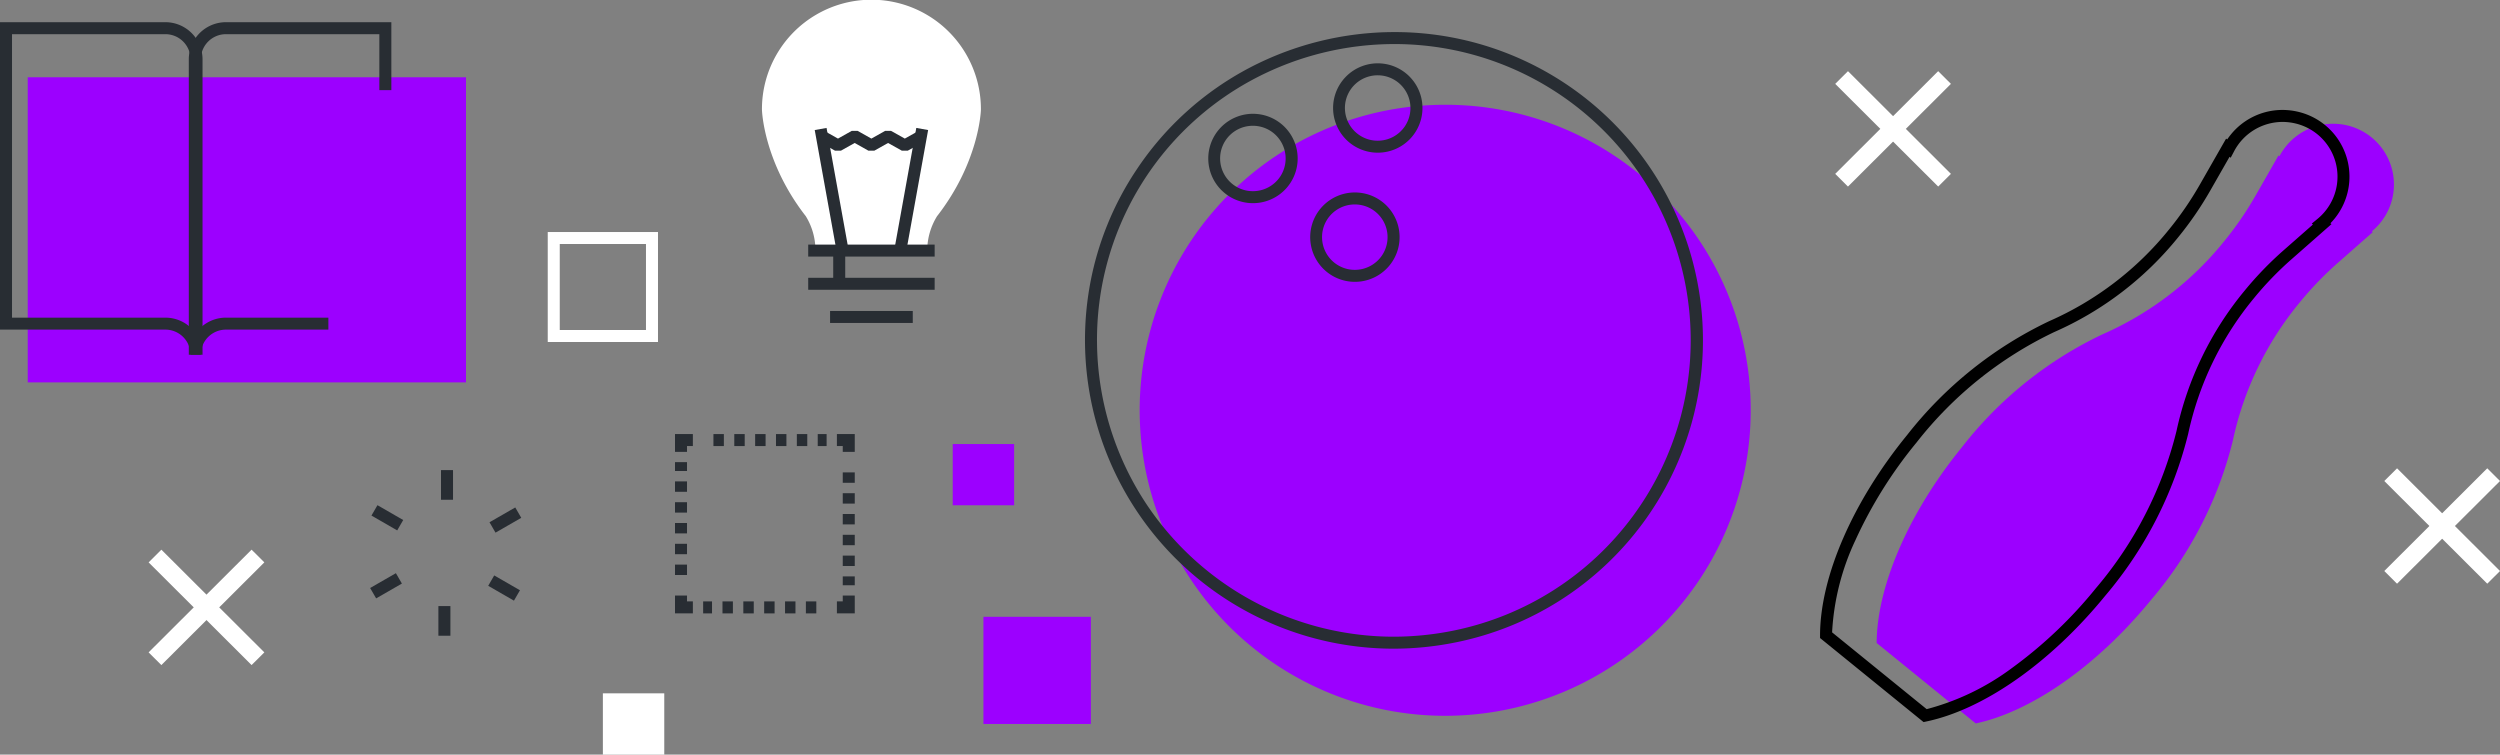 <svg xmlns="http://www.w3.org/2000/svg" xmlns:xlink="http://www.w3.org/1999/xlink" width="450.649" height="136.022" viewBox="0 0 450.649 136.022"><rect x="0" y="0" width="450.649" height="136.022" fill="#808080" stroke="none"/><defs><clipPath id="a"><path d="M0,136.022H450.649V0H0Z" transform="translate(0 0.071)" fill="none"/></clipPath></defs><path d="M0,55H79V0H0Z" transform="translate(5 13.929)" fill="#9c00ff"/><g transform="translate(0 -0.071)"><path d="M36.51,59.941H34.345a4.536,4.536,0,0,0-4.537-4.524H0V0H29.808a6.7,6.7,0,0,1,6.7,6.685ZM2.165,2.16v51.1H29.808a6.69,6.69,0,0,1,4.537,1.768V6.685A4.536,4.536,0,0,0,29.808,2.16Z" transform="translate(0 4.071)" fill="#282d33"/><path d="M2.166,59.941H0V6.685A6.7,6.7,0,0,1,6.7,0H36.512V12.253H34.346V2.16H6.7A4.537,4.537,0,0,0,2.166,6.685v48.34A6.69,6.69,0,0,1,6.7,53.257H25.16v2.16H6.7a4.536,4.536,0,0,0-4.538,4.524" transform="translate(34.033 4.071)" fill="#282d33"/><path d="M110.143,54.932A55.072,55.072,0,1,1,55.071,0a55,55,0,0,1,55.072,54.932" transform="translate(205.439 18.957)" fill="#9c00ff"/><path d="M55.584,111.149A55.659,55.659,0,0,1,.938,45.315a55.018,55.018,0,0,1,8.3-20.424,55.328,55.328,0,0,1,20.508-18.5A56.4,56.4,0,0,1,55.783,0,55.555,55.555,0,0,1,66.815,110.015,56.639,56.639,0,0,1,55.584,111.149Zm.2-108.989A54.206,54.206,0,0,0,30.75,8.3,53.2,53.2,0,0,0,2.167,55.992,53.607,53.607,0,0,0,11.1,85.124a53.633,53.633,0,0,0,44.488,23.864,54.379,54.379,0,0,0,10.794-1.09A53.4,53.4,0,0,0,55.781,2.16Z" transform="translate(195.58 5.854)" fill="#282d33"/><path d="M8.062,16.109A8.055,8.055,0,1,1,12.532,1.335,8.053,8.053,0,0,1,8.062,16.109Zm.022-13.95h0A5.909,5.909,0,0,0,3.145,4.8a5.9,5.9,0,0,0,4.921,9.149,5.91,5.91,0,0,0,4.939-2.641A5.9,5.9,0,0,0,8.085,2.16Z" transform="translate(236.142 34.765)" fill="#282d33"/><path d="M8.062,16.109A8.055,8.055,0,1,1,12.532,1.335,8.053,8.053,0,0,1,8.062,16.109Zm.021-13.95h0A5.908,5.908,0,0,0,3.145,4.8a5.9,5.9,0,0,0,4.921,9.148,5.908,5.908,0,0,0,4.94-2.64A5.9,5.9,0,0,0,8.084,2.16Z" transform="translate(217.768 20.585)" fill="#282d33"/><path d="M8.062,16.108A8.054,8.054,0,1,1,12.532,1.335,8.053,8.053,0,0,1,8.062,16.108Zm.021-13.95h0A5.909,5.909,0,0,0,3.145,4.8a5.9,5.9,0,0,0,4.921,9.149,5.908,5.908,0,0,0,4.939-2.642A5.9,5.9,0,0,0,8.084,2.159Z" transform="translate(240.266 11.486)" fill="#282d33"/><path d="M76.283,32.177a60.055,60.055,0,0,1,6.874-7.13l6.274-5.516-.17-.138A10.949,10.949,0,1,0,72.6,5.859l-.17-.138-4.142,7.247a60.155,60.155,0,0,1-5.605,8.16A58.16,58.16,0,0,1,40.686,37.965,70.213,70.213,0,0,0,15.459,58.191C5.5,70.388.032,83.675,0,93.592l17.858,14.5c9.727-2.045,21.66-10.083,31.616-22.28A70.014,70.014,0,0,0,64.216,57.069,57.962,57.962,0,0,1,76.283,32.177" transform="translate(338.286 22.383)" fill="#9c00ff"/><path d="M18.66,110.344,0,95.19l0-.516c.034-10.587,5.9-24.075,15.7-36.08A71.608,71.608,0,0,1,41.3,38.075,57.378,57.378,0,0,0,62.917,21.539a59.355,59.355,0,0,0,5.509-8.02L73.2,5.164l.191.155c.21-.311.434-.611.663-.892A11.978,11.978,0,0,1,83.355,0,12.266,12.266,0,0,1,86.1.314,12.01,12.01,0,0,1,92,20.431l.19.154-7.234,6.359a59.268,59.268,0,0,0-6.751,7l-.005.006A57.114,57.114,0,0,0,66.36,58.379,71.512,71.512,0,0,1,51.383,87.6c-9.786,11.991-21.83,20.453-32.217,22.637l-.505.107ZM73.817,8.448l-3.509,6.141A61.361,61.361,0,0,1,64.6,22.9a59.459,59.459,0,0,1-22.4,17.145A69.419,69.419,0,0,0,17.4,59.94,79.742,79.742,0,0,0,6.361,77.588,44.42,44.42,0,0,0,2.173,94.17L19.22,108.013a44.7,44.7,0,0,0,15.425-7.452A79.781,79.781,0,0,0,49.719,86.217,69.333,69.333,0,0,0,64.249,57.9a59.21,59.21,0,0,1,12.281-25.32,61.5,61.5,0,0,1,7-7.254l5.315-4.672-.206-.168,1.024-.839A9.85,9.85,0,0,0,85.617,2.419a10.062,10.062,0,0,0-2.257-.258,9.885,9.885,0,0,0-8.722,5.286l-.616,1.17Z" transform="translate(328.081 19.889)"/><path d="M0,136.022H450.649V0H0Z" transform="translate(0 0.071)" fill="none"/><g clip-path="url(#a)"><path d="M0,5.345H2.166V0H0Z" transform="translate(79.495 84.812)" fill="#282d33"/><path d="M4.641,4.546,0,1.871,1.084,0,5.725,2.675Z" transform="translate(66.957 91.136)" fill="#282d33"/><path d="M1.083,4.544,0,2.673,4.643,0,5.726,1.871Z" transform="translate(66.721 103.392)" fill="#282d33"/><path d="M0,5.345H2.166V0H0Z" transform="translate(79.025 109.323)" fill="#282d33"/><path d="M4.641,4.546,0,1.871,1.084,0,5.725,2.675Z" transform="translate(88.004 103.798)" fill="#282d33"/><path d="M1.083,4.543,0,2.672,4.641,0,5.724,1.871Z" transform="translate(88.238 91.542)" fill="#282d33"/><path d="M19.873,19.823H0V0H19.873V19.822ZM2.165,2.16v15.5H17.707V2.16Z" transform="translate(98.736 41.896)" fill="#fff"/><path d="M0,11.039H11.068V0H0Z" transform="translate(171.739 80.114)" fill="#9c00ff"/><path d="M0,19.318H19.367V0H0Z" transform="translate(177.273 111.255)" fill="#9c00ff"/><path d="M0,11.039H11.067V0H0Z" transform="translate(108.673 125.054)" fill="#fff"/><path d="M2.166,3.212H0V0H3.22V2.16H2.166Z" transform="translate(121.675 78.313)" fill="#282d33"/><path d="M20.4,2.16H18.8V0H20.4V2.159Zm-3.485,0h-1.88V0h1.88V2.159Zm-3.759,0h-1.88V0h1.88V2.159ZM9.4,2.16H7.519V0H9.4V2.159Zm-3.76,0H3.759V0H5.638V2.159Zm-3.758,0H0V0H1.88V2.159Z" transform="translate(128.604 78.313)" fill="#282d33"/><path d="M3.22,3.212H1.054V2.16H0V0H3.22Z" transform="translate(150.86 78.313)" fill="#282d33"/><path d="M2.165,20.35H0v-1.6H2.165v1.6Zm0-3.476H0V15H2.165v1.874Zm0-3.749H0V11.25H2.165v1.874Zm0-3.75H0V7.5H2.165V9.373Zm0-3.749H0V3.75H2.165V5.624Zm0-3.75H0V0H2.165V1.874Z" transform="translate(151.914 85.224)" fill="#282d33"/><path d="M3.22,3.212H0V1.051H1.054V0H3.22Z" transform="translate(150.86 107.424)" fill="#282d33"/><path d="M20.4,2.16h-1.88V0H20.4V2.159Zm-3.759,0h-1.88V0h1.88V2.159Zm-3.76,0H11V0h1.88V2.159Zm-3.759,0H7.243V0h1.88V2.159Zm-3.759,0H3.485V0H5.364V2.159ZM1.6,2.16H0V0H1.6V2.159Z" transform="translate(126.749 108.476)" fill="#282d33"/><path d="M3.22,3.212H0V0H2.166V1.051H3.22Z" transform="translate(121.675 107.424)" fill="#282d33"/><path d="M2.165,20.35H0V18.474H2.165v1.875Zm0-3.749H0V14.725H2.165V16.6Zm0-3.75H0V10.975H2.165v1.875Zm0-3.749H0V7.225H2.165V9.1Zm0-3.75H0V3.475H2.165V5.349Zm0-3.749H0V0H2.165V1.6Z" transform="translate(121.675 83.375)" fill="#282d33"/><path d="M9.644,44.939H29.793a11.9,11.9,0,0,1,1.769-5.964c7.434-9.55,7.91-18.646,7.91-19.29A19.736,19.736,0,0,0,0,19.685c0,.644.463,9.735,7.906,19.29a11.756,11.756,0,0,1,1.738,5.964" transform="translate(137.348 0.071)" fill="#fff"/><path d="M3.908,22.018,0,.383,2.132,0,6.04,21.636Z" transform="translate(146.862 23.13)" fill="#282d33"/><path d="M2.132,22.019,0,21.636,3.905,0,6.037.383Z" transform="translate(161.267 23.13)" fill="#282d33"/><path d="M15.053,3.573,12.567,2.181l-2.48,1.392H9.026L6.547,2.181,4.069,3.572H3.006L0,1.883,1.064,0,3.538,1.392,6.016,0H7.078L9.557,1.392,12.036,0H13.1l2.486,1.392L18.068,0l1.061,1.883-3.015,1.69Z" transform="translate(147.517 23.661)" fill="#282d33"/><path d="M0,2.16H22.794V0H0Z" transform="translate(145.687 44.162)" fill="#282d33"/><path d="M0,2.16H22.794V0H0Z" transform="translate(145.687 50.145)" fill="#282d33"/><path d="M0,2.16H14.907V0H0Z" transform="translate(149.629 56.128)" fill="#282d33"/><path d="M0,5.223H2.166V0H0Z" transform="translate(150.194 45.507)" fill="#282d33"/><path d="M2.3,20.807,0,18.516,18.562,0l2.3,2.291Z" transform="translate(26.788 99.152)" fill="#fff"/><path d="M18.56,20.8,0,2.291,2.3,0l18.56,18.514Z" transform="translate(26.791 99.155)" fill="#fff"/><path d="M2.3,20.807,0,18.516,18.562,0l2.3,2.291Z" transform="translate(429.789 84.485)" fill="#fff"/><path d="M18.56,20.8,0,2.291,2.3,0l18.56,18.514Z" transform="translate(429.792 84.488)" fill="#fff"/><path d="M2.3,20.807,0,18.516,18.562,0l2.3,2.291Z" transform="translate(330.813 12.896)" fill="#fff"/><path d="M18.561,20.8,0,2.291,2.3,0,20.858,18.514Z" transform="translate(330.816 12.899)" fill="#fff"/></g></g></svg>